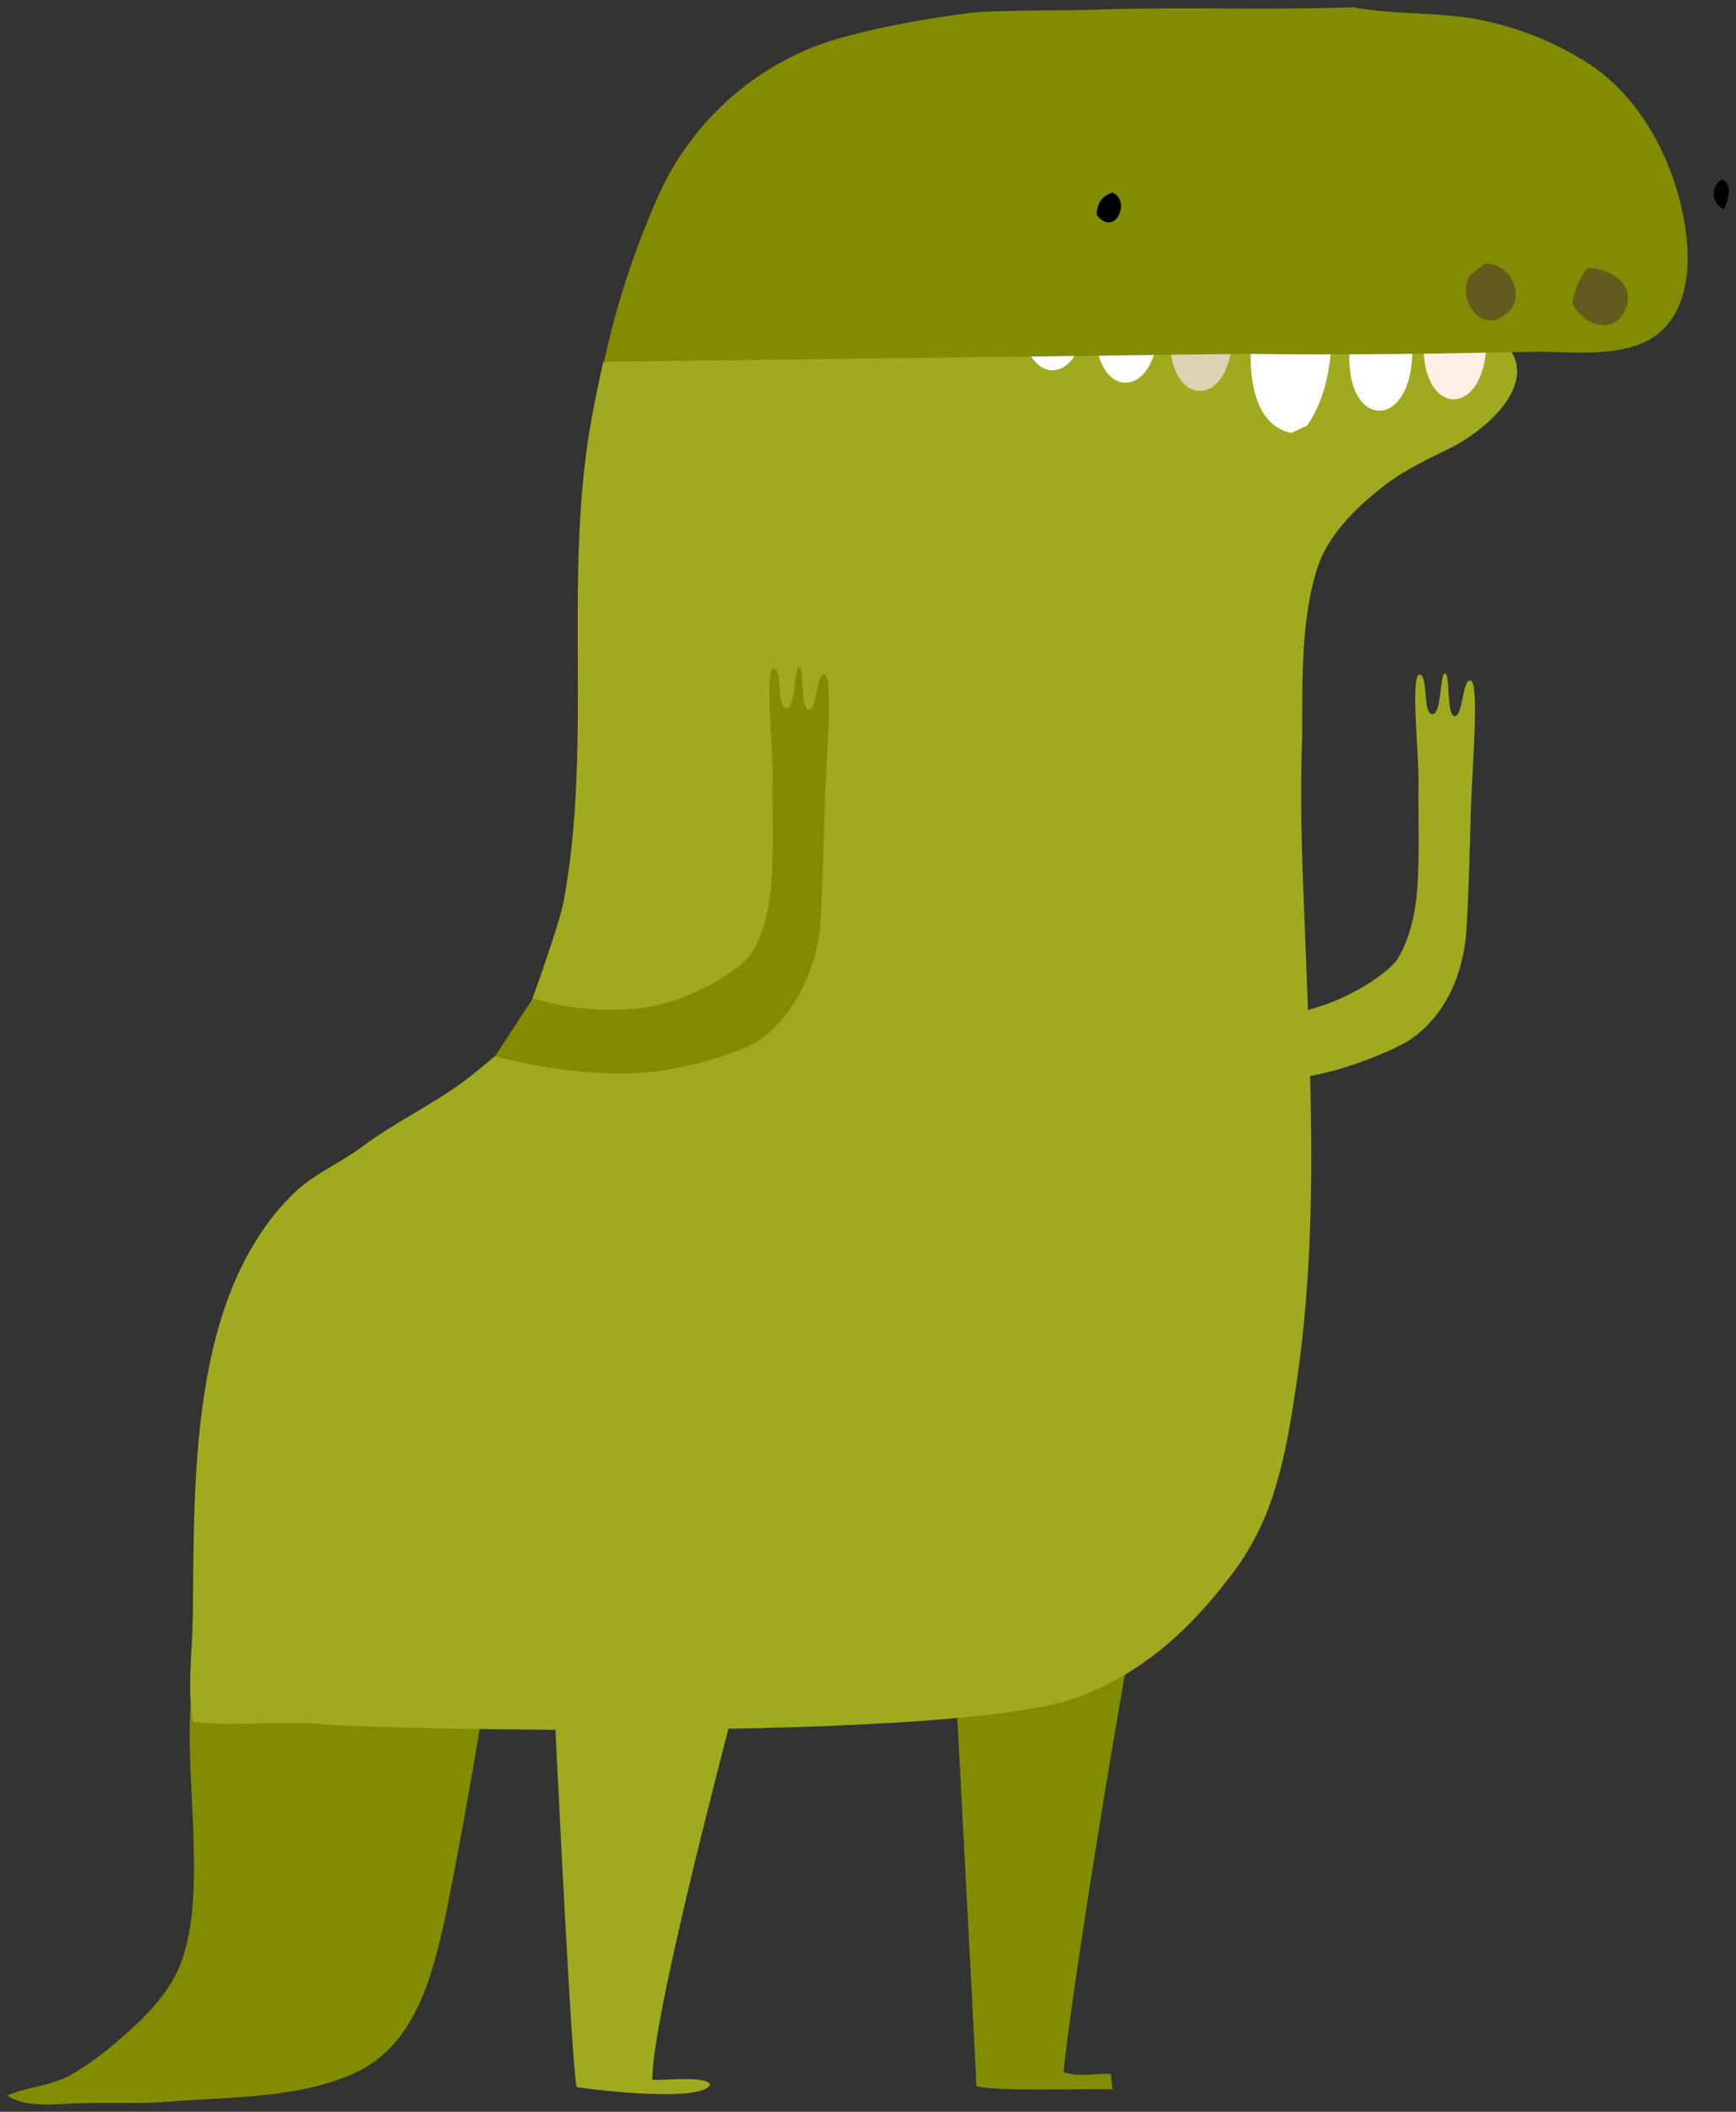 <svg xmlns="http://www.w3.org/2000/svg" xmlns:xlink="http://www.w3.org/1999/xlink" version="1.1" width="119.54" height="145.345" viewBox="0.458 0.122 119.54 145.345">
  <rect x="0.458" y="0.122" width="119.54" height="145.345" fill="#333333" stroke="none"/>
  <!-- Exported by Scratch - http://scratch.mit.edu/ -->
  <g id="ID0.7868562387302518">
    <g id="Page-1">
      <path id="Shape" fill="#828C00" stroke="none" stroke-width="1" d="M 34.628 108.484 C 28.975 108.037 14.077 116.407 13.682 116.552 C 12.994 121.79 14.847 130.271 12.883 135.315 C 12.1 137.318 10.379 139.053 8.765 140.417 C 7.703 141.374 6.549 142.222 5.319 142.949 C 3.935 143.693 2.37 143.742 0.958 144.345 C 2.239 145.254 4.499 144.907 5.973 144.878 C 8.032 144.833 10.033 144.928 12.072 144.771 C 16.272 144.436 21.353 144.564 25.17 142.656 C 28.905 140.784 30.111 136.525 30.98 132.7 C 31.536 130.291 35.369 110.136 34.628 108.484 Z "/>
      <path id="Shape" fill="#828C00" stroke="none" stroke-width="1" d="M 65.418 100.527 L 80.653 100.527 C 77.1 118.629 74.032 138.946 73.695 142.734 C 74.831 143.127 75.91 142.784 76.956 142.871 C 76.993 143.246 77.022 143.544 77.059 143.932 C 75.568 143.845 69.194 144.11 67.683 143.705 C 67.683 142.42 65.418 100.527 65.418 100.527 Z "/>
      <path id="Shape" fill="#A0AA1E" stroke="none" stroke-width="1" d="M 13.732 111.541 C 13.86 102.18 13.399 89.303 20.732 82.21 C 22.079 80.909 23.932 80.145 25.369 79.066 C 27.559 77.414 30.145 76.208 32.369 74.568 C 33.089 74.043 34.514 72.833 34.514 72.833 L 37.232 71.383 L 37.12 68.85 C 37.12 68.85 38.986 63.74 39.29 62.059 C 41.292 51.083 39.183 39.751 41.23 28.754 C 41.452 27.548 41.724 26.243 42.004 25.016 L 72.314 21.178 L 103.497 23.243 C 107.124 25.953 103.056 29.663 100.063 31.092 C 98.3 31.939 96.666 32.745 95.163 34.038 C 94.837 34.319 92.112 36.413 91.21 39.094 C 89.839 43.188 90.205 48.666 90.11 51.322 C 89.933 56.325 90.213 61.377 90.403 66.376 C 90.777 76.27 91.181 85.792 89.69 95.624 C 89.011 100.122 88.278 104.394 85.532 108.132 C 82.649 112.053 79.227 115.287 74.566 116.973 C 65.952 120.084 25.607 119.096 22.758 118.803 C 19.793 118.497 16.689 118.993 13.757 118.621 C 13.329 116.432 13.699 113.78 13.732 111.541 Z "/>
      <path id="Shape" fill="#A0AA1E" stroke="none" stroke-width="1" d="M 55.941 99.395 C 55.941 99.395 45.376 136.909 45.376 143.259 C 45.944 143.358 48.921 142.949 49.353 143.565 C 48.991 144.825 41.657 144.015 40.171 143.771 C 39.714 142.404 37.824 100.527 37.824 100.527 L 55.941 99.395 Z "/>
      <path id="Shape" fill="#A0AA1E" stroke="none" stroke-width="1" d="M 100.63 49.41 C 100.041 49.41 100.333 46.468 99.958 46.468 C 99.584 46.468 99.748 49.327 99.077 49.281 C 98.406 49.236 98.826 46.555 98.2 46.555 C 97.574 46.555 98.163 52.21 98.138 53.838 C 98.101 56.04 98.196 58.25 98.101 60.448 C 98.015 62.414 97.723 64.364 96.718 66.087 C 96.133 67.09 92.481 69.652 88.585 69.97 C 84.624 70.296 80.412 68.375 79.358 68.565 C 79.421 69.912 79.406 71.261 79.313 72.605 L 79.638 73.171 C 80.955 73.254 84.447 74.758 89.327 74.361 C 92.72 74.088 96.701 72.25 97.475 71.734 C 100.131 69.966 101.272 66.925 101.441 64.046 C 101.601 61.324 101.667 58.58 101.741 55.85 C 101.807 53.421 102.347 47.137 101.741 46.968 C 101.136 46.799 101.214 49.41 100.63 49.41 Z "/>
      <path id="Shape" fill="#828C00" stroke="none" stroke-width="1" d="M 56.155 48.996 C 55.566 48.996 55.859 46.055 55.484 46.055 C 55.109 46.055 55.274 48.914 54.603 48.868 C 53.931 48.823 54.351 46.142 53.726 46.142 C 53.1 46.142 53.689 51.797 53.664 53.425 C 53.627 55.627 53.721 57.837 53.627 60.035 C 53.54 62.001 53.248 63.951 52.243 65.674 C 51.659 66.677 48.006 69.239 44.111 69.557 C 41.767 69.76 39.406 69.516 37.152 68.838 L 34.546 72.82 C 34.546 72.82 39.973 74.345 44.84 73.948 C 48.233 73.675 51.84 72.329 52.601 71.812 C 55.257 70.04 56.785 66.512 56.954 63.633 C 57.114 60.91 57.18 58.167 57.254 55.437 C 57.32 53.008 57.86 46.724 57.254 46.555 C 56.649 46.386 56.74 48.996 56.155 48.996 Z "/>
      <g id="Group">
        <path id="Shape" fill="#FFFFFF" stroke="none" stroke-width="1" d="M 86.814 22.364 C 86.336 24.689 86.344 29.295 89.371 29.923 L 90.482 29.399 C 91.891 27.284 92.129 24.995 92.204 22.529 C 90.384 22.273 88.671 22.496 86.814 22.364 Z "/>
        <path id="Shape" fill="#FFFFFF" stroke="none" stroke-width="1" d="M 97.421 21.488 L 93.921 21.488 C 91.261 30.407 99.306 30.964 97.421 21.488 Z "/>
        <path id="Shape" fill="#DCD2B4" stroke="none" stroke-width="1" d="M 85.059 20.133 L 81.559 20.133 C 78.899 29.056 86.945 29.609 85.059 20.133 Z "/>
        <path id="Shape" fill="#FFFFFF" stroke="none" stroke-width="1" d="M 79.945 19.563 L 76.441 19.563 C 73.781 28.482 81.827 29.039 79.945 19.563 Z "/>
        <path id="Shape" fill="#FFFFFF" stroke="none" stroke-width="1" d="M 74.918 18.708 L 71.414 18.708 C 68.741 27.626 76.783 28.184 74.918 18.708 Z "/>
        <path id="Shape" fill="#FAF0E6" stroke="none" stroke-width="1" d="M 102.539 20.703 L 99.035 20.703 C 96.375 29.626 104.421 30.179 102.539 20.703 Z "/>
        <path id="Shape" fill="#828C00" stroke="none" stroke-width="1" d="M 68.033 0.94 C 70.664 0.812 73.304 0.87 75.939 0.783 C 81.852 0.585 87.748 0.832 93.665 0.622 C 96.585 1.175 99.603 0.907 102.559 1.526 C 105.1 2.053 107.525 3.032 109.72 4.418 C 113.904 7.041 116.399 12.49 116.658 17.328 C 116.778 19.587 116.218 22.202 114.13 23.442 C 111.816 24.813 108.365 24.268 105.816 24.338 C 99.228 24.479 92.64 24.565 86.052 24.475 L 42.051 25.024 C 42.898 21.101 44.15 17.277 45.785 13.614 C 47.773 9.171 51.328 5.621 55.766 3.65 C 59.271 2.026 66.987 0.994 68.033 0.94 Z "/>
        <path id="Shape" fill="#645A1E" stroke="none" stroke-width="1" d="M 108.728 20.955 C 109.316 22.347 111.392 23.289 112.285 21.616 C 113.302 19.72 111.318 18.567 109.765 18.567 C 109.232 19.267 108.876 20.086 108.728 20.955 Z "/>
        <path id="Shape" fill="#645A1E" stroke="none" stroke-width="1" d="M 102.745 18.249 L 101.654 19.075 C 100.797 20.6 102.226 23.029 104.005 21.86 C 105.693 20.765 104.532 18.22 102.745 18.249 Z "/>
        <path id="Shape" fill="#000000" stroke="none" stroke-width="1" d="M 119.158 14.519 C 119.45 14.019 119.816 12.664 118.997 12.482 C 118.635 12.71 118.429 13.121 118.463 13.549 C 118.496 13.977 118.764 14.351 119.158 14.519 Z "/>
        <path id="Shape" fill="#000000" stroke="none" stroke-width="1" d="M 75.968 14.895 C 77.203 16.547 78.393 13.936 77.071 13.378 C 76.359 13.593 76.017 14.052 75.968 14.895 Z "/>
      </g>
    </g>
  </g>
</svg>